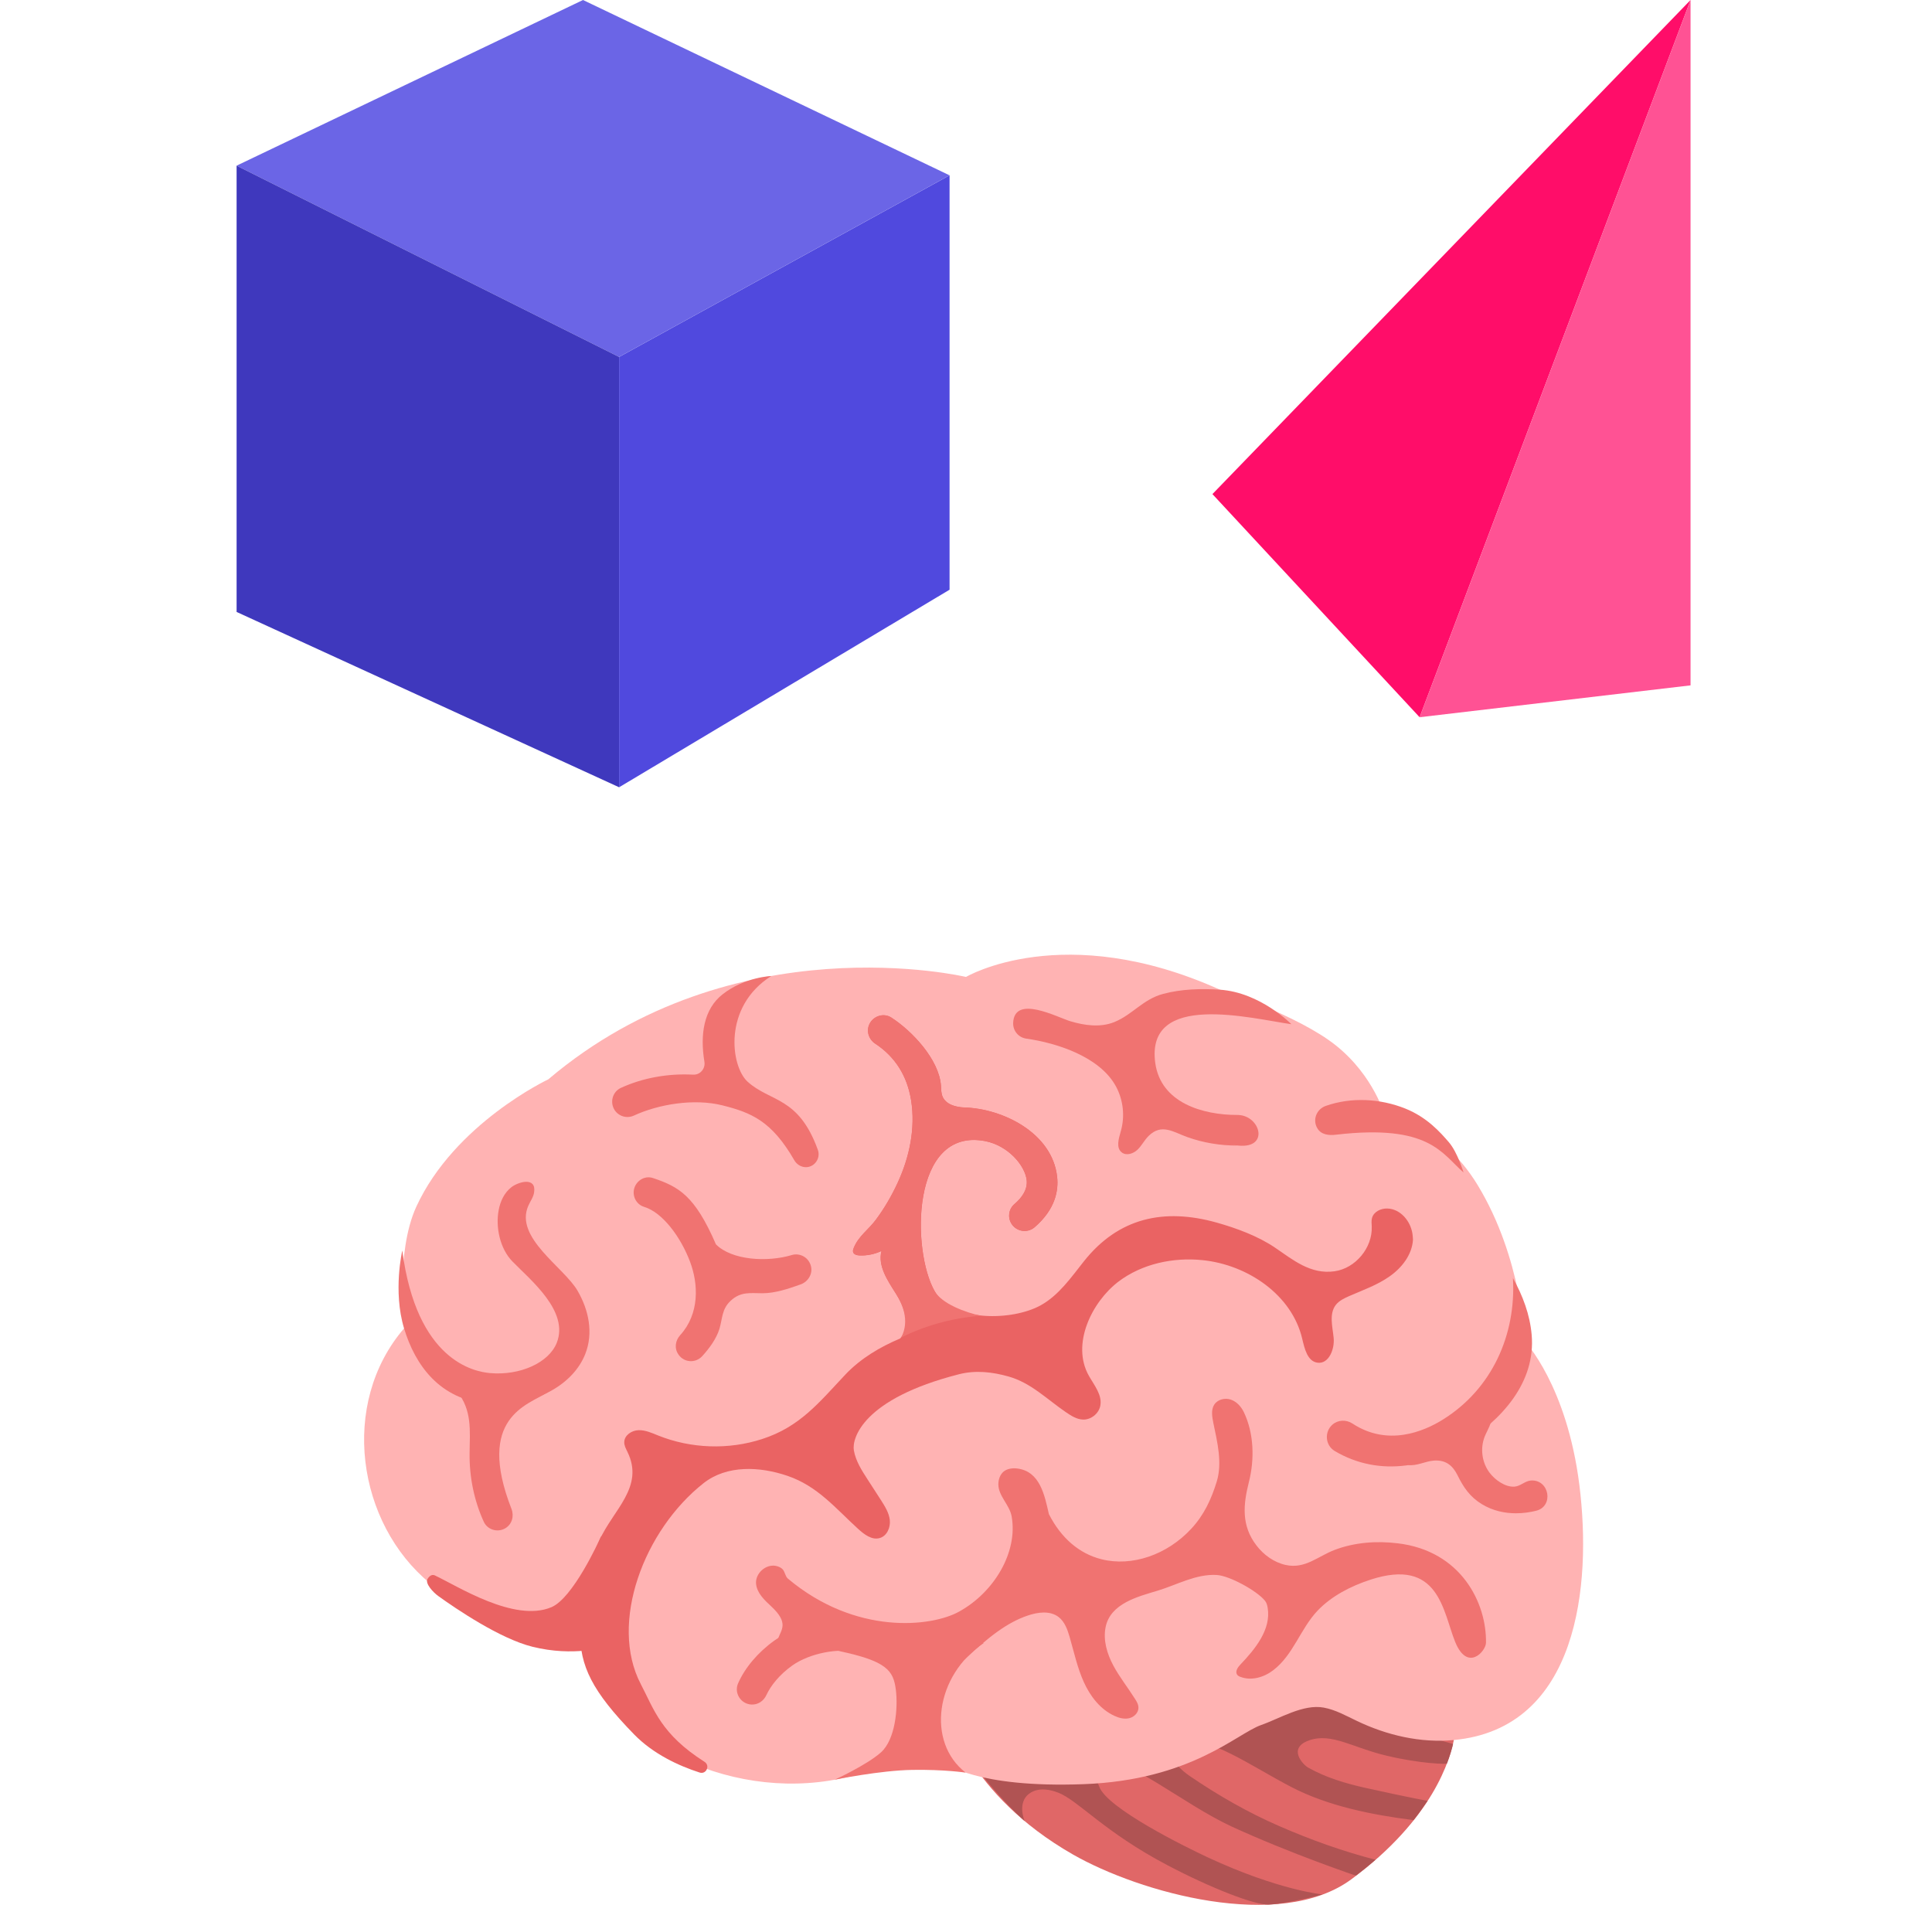 <svg width="71" height="70" viewBox="0 0 71 70" fill="none" xmlns="http://www.w3.org/2000/svg">
<path d="M34.843 62.943C34.843 62.943 35.544 65.93 39.432 68.151C41.882 69.551 47.034 71.003 49.664 69.059C52.658 66.846 53.304 64.654 53.446 63.847C53.589 63.041 53.161 60.816 53.161 60.816L48.234 59.063C48.234 59.063 40.088 61.052 39.946 61.052C39.807 61.056 34.843 62.943 34.843 62.943Z" fill="#E06767"/>
<path d="M53.175 64.808C53.284 64.527 53.352 64.286 53.401 64.088C52.53 63.855 51.521 63.48 50.605 63.09C50.68 63.056 50.755 63.022 50.827 62.984C51.277 62.755 51.72 62.489 52.039 62.099C52.384 61.679 52.541 61.135 52.523 60.59L48.234 59.063C48.234 59.063 40.088 61.052 39.945 61.052C39.803 61.052 34.842 62.939 34.838 62.943C34.775 62.966 35.3 64.069 35.334 64.125C35.81 65.014 36.906 66.253 37.656 66.924C37.656 66.924 37.311 66.129 37.964 65.832C38.253 65.701 38.602 65.765 38.898 65.881C39.641 66.178 40.572 67.318 42.898 68.541C44.478 69.374 46.102 70.012 46.628 69.99C47.33 69.96 48.602 69.618 48.602 69.618C48.602 69.618 46.981 69.465 44.377 68.252C43.589 67.885 40.673 66.451 40.395 65.652C40.317 65.427 40.035 65.029 40.545 64.804C41.326 64.455 43.453 66.29 45.281 67.131C47.457 68.129 49.828 68.928 49.828 68.928C50.084 68.733 50.324 68.538 50.549 68.343C49.337 68.031 48.151 67.603 47.007 67.104C45.866 66.609 44.748 65.967 43.716 65.262C43.059 64.812 42.605 64.054 43.311 63.956C44.467 63.795 45.96 64.894 47.457 65.671C48.808 66.373 50.429 66.695 51.949 66.887C52.144 66.643 52.463 66.178 52.463 66.178C52.463 66.178 51.889 66.08 50.193 65.705C49.45 65.54 48.729 65.326 48.069 64.954C47.896 64.857 47.292 64.238 48.117 63.953C48.943 63.667 49.727 64.234 50.973 64.523C52.222 64.819 53.164 64.834 53.175 64.808Z" fill="#B05353"/>
<path d="M56.032 49.285C56.032 49.285 55.938 46.246 54.306 43.555C52.899 41.236 50.892 41 50.892 41C50.892 41 50.494 39.541 49.098 38.422C47.702 37.304 44.832 36.37 44.832 36.37C39.083 33.781 35.5 35.901 35.5 35.901C35.5 35.901 26.975 33.875 20.15 39.664C20.15 39.664 16.705 41.285 15.298 44.347C14.521 46.043 14.855 48.809 14.855 48.809C12.465 51.585 13.122 55.983 15.805 58.185C17.084 59.232 18.664 59.926 20.311 60.103C20.956 60.17 21.283 60.016 21.553 60.673C21.951 61.641 22.262 62.635 23.061 63.33C23.876 64.035 24.825 64.583 25.834 64.958C27.793 65.682 30.007 65.761 31.984 65.052C32.641 64.816 34.746 64.793 34.746 64.793C34.746 64.793 35.86 65.712 39.815 65.566C43.77 65.42 45.44 63.712 46.344 63.393C47.038 63.15 47.89 62.613 48.648 62.752C49.079 62.831 49.466 63.052 49.86 63.239C50.963 63.769 52.201 64.058 53.417 63.945C58.013 63.521 58.497 58.227 58.043 54.587C57.586 50.913 56.032 49.285 56.032 49.285Z" fill="#FFB3B3"/>
<path d="M22.082 56.471C21.988 56.684 21.05 58.733 20.262 59.063C18.9 59.637 16.791 58.272 15.984 57.896C15.827 57.821 15.722 58.009 15.722 58.009C15.59 58.178 15.932 58.527 16.105 58.651C16.772 59.131 18.375 60.219 19.564 60.515C21.099 60.898 22.251 60.515 22.251 60.515C22.251 60.515 22.671 57.442 22.705 57.303C22.738 57.165 22.705 55.941 22.705 55.941L22.082 56.471Z" fill="#EA6363"/>
<path d="M35.488 65.142C35.488 65.142 34.715 65.022 33.529 65.041C32.344 65.059 30.674 65.401 30.674 65.401C30.674 65.401 31.852 64.864 32.377 64.395C32.903 63.922 33.008 62.774 32.921 62.091C32.831 61.393 32.595 61.041 30.809 60.669L36.16 60.373C34.366 61.566 34.04 64.024 35.488 65.142Z" fill="#F07371"/>
<path d="M51.687 53.851C50.756 53.975 49.852 53.799 49.049 53.322C48.7 53.112 48.662 52.617 48.97 52.35C49.176 52.174 49.473 52.163 49.702 52.313C51 53.165 52.321 52.606 53.026 52.167C54.827 51.045 55.72 49.056 55.6 46.97C55.96 47.608 56.223 48.313 56.287 49.041C56.448 50.808 55.176 52.185 53.754 53.075C53.075 53.502 52.373 53.761 51.687 53.851Z" fill="#F07371"/>
<path d="M55.709 55.611C55.303 55.611 54.864 55.525 54.448 55.27C54.02 55.007 53.78 54.654 53.566 54.219C53.39 53.863 53.142 53.641 52.688 53.675C52.369 53.701 52.062 53.882 51.743 53.837C52.167 53.086 52.846 52.486 53.645 52.159C54.013 52.009 54.425 51.915 54.801 52.032C54.842 52.294 54.666 52.538 54.564 52.786C54.388 53.225 54.459 53.75 54.745 54.125C54.94 54.381 55.311 54.654 55.653 54.632C55.878 54.617 56.035 54.426 56.257 54.407C56.943 54.358 57.116 55.364 56.441 55.521C56.223 55.574 55.975 55.611 55.709 55.611Z" fill="#F07371"/>
<path d="M49.105 41.698C48.831 41.732 48.553 41.702 48.411 41.462C48.227 41.15 48.381 40.76 48.722 40.64C49.664 40.31 50.722 40.37 51.642 40.737C52.445 41.06 52.929 41.608 53.248 41.979C53.566 42.351 53.784 43.086 53.784 43.086C52.985 42.392 52.531 41.3 49.105 41.698Z" fill="#F07371"/>
<path d="M45.511 40.974C44.7 40.94 45.488 40.974 45.481 40.974C44.197 40.974 42.663 40.531 42.456 39.068C42.085 36.404 46.017 37.439 47.458 37.638C47.458 37.638 46.321 36.471 44.832 36.37C44.137 36.325 43.421 36.344 42.745 36.524C42.002 36.722 41.627 37.282 40.952 37.559C40.441 37.766 39.86 37.687 39.335 37.529C38.851 37.383 37.278 36.539 37.233 37.589C37.222 37.878 37.428 38.126 37.71 38.167C38.851 38.328 40.426 38.839 41.012 39.927C41.282 40.426 41.346 41.03 41.188 41.574C41.113 41.841 41.004 42.182 41.226 42.351C41.395 42.482 41.654 42.396 41.807 42.246C41.961 42.096 42.059 41.893 42.212 41.743C42.693 41.27 43.128 41.608 43.638 41.788C44.227 41.998 44.85 42.099 45.477 42.099C45.492 42.099 44.378 41.991 45.518 42.099C46.655 42.205 46.318 41.008 45.511 40.974Z" fill="#F07371"/>
<path d="M27.474 39.751C26.851 39.188 26.555 36.996 28.345 35.867C28.345 35.867 27.369 35.901 26.555 36.539C25.86 37.083 25.722 38.025 25.887 39.019C25.928 39.274 25.729 39.507 25.47 39.492C24.54 39.443 23.613 39.612 22.814 39.98C22.51 40.122 22.405 40.505 22.585 40.79C22.659 40.905 22.773 40.989 22.905 41.027C23.037 41.064 23.178 41.052 23.302 40.993C24.198 40.58 25.504 40.358 26.551 40.621C27.613 40.888 28.36 41.195 29.192 42.64C29.335 42.884 29.643 42.97 29.875 42.812C30.055 42.689 30.131 42.456 30.055 42.253C29.343 40.287 28.314 40.509 27.474 39.751Z" fill="#F07371"/>
<path d="M29.796 46.508C29.776 46.437 29.741 46.37 29.695 46.311C29.649 46.252 29.591 46.204 29.526 46.168C29.46 46.132 29.389 46.109 29.314 46.101C29.24 46.093 29.165 46.1 29.094 46.122C28.193 46.392 26.891 46.313 26.31 45.728C25.533 43.931 24.944 43.612 24.002 43.293C23.627 43.165 23.252 43.488 23.289 43.878C23.312 44.099 23.458 44.287 23.672 44.351C24.34 44.55 25.012 45.447 25.357 46.362C25.672 47.191 25.709 48.283 24.997 49.064C24.813 49.266 24.775 49.559 24.936 49.78L24.944 49.792C25.15 50.077 25.563 50.099 25.803 49.84C26.058 49.563 26.325 49.203 26.437 48.839C26.554 48.452 26.52 48.107 26.854 47.799C27.225 47.454 27.578 47.525 28.024 47.525C28.482 47.525 28.974 47.36 29.405 47.206C29.698 47.112 29.886 46.801 29.796 46.508Z" fill="#F07371"/>
<path d="M18.292 51.596C18.165 51.596 18.041 51.593 17.909 51.581C16.172 51.431 15.26 50.182 14.848 48.812C14.435 47.443 14.784 45.953 14.784 45.953C15.309 50.005 17.422 50.407 18.007 50.459C19.114 50.557 20.172 50.077 20.461 49.345C20.919 48.189 19.515 47.056 18.829 46.354C18.375 45.889 18.206 45.097 18.326 44.471C18.386 44.148 18.529 43.833 18.795 43.627C19.058 43.424 19.718 43.24 19.628 43.818C19.602 43.998 19.485 44.148 19.414 44.313C18.9 45.484 20.727 46.568 21.226 47.435C21.635 48.137 21.815 48.985 21.508 49.758C21.073 50.861 19.756 51.596 18.292 51.596Z" fill="#F07371"/>
<path d="M17.891 51.296C18.195 51.334 18.506 51.281 18.78 51.146C19.043 51.019 19.279 50.816 19.568 50.793C19.707 50.786 19.88 50.868 19.857 51.004C19.85 51.052 20.169 51.142 20.127 51.169C19.381 51.634 17.489 52.095 18.795 55.446C18.9 55.712 18.818 56.013 18.574 56.159C18.289 56.332 17.91 56.219 17.775 55.915C17.418 55.131 17.246 54.264 17.257 53.401C17.268 52.561 17.354 51.825 16.792 51.124C16.732 51.052 16.668 50.951 16.716 50.872C16.747 50.823 16.807 50.805 16.863 50.79C17.096 50.73 17.343 50.666 17.579 50.715C17.685 50.737 18.859 51.386 18.87 51.364" fill="#F07371"/>
<path d="M51.364 56.714C50.587 56.621 49.788 56.677 49.052 56.955C48.429 57.191 47.964 57.667 47.248 57.51C46.82 57.416 46.441 57.142 46.174 56.793C45.612 56.062 45.687 55.292 45.897 54.459C46.107 53.634 46.084 52.677 45.713 51.9C45.615 51.694 45.45 51.51 45.236 51.435C45.019 51.36 44.752 51.424 44.625 51.615C44.497 51.81 44.546 52.069 44.591 52.298C44.737 53 44.925 53.758 44.715 54.444C44.516 55.097 44.242 55.683 43.773 56.185C42.884 57.142 41.593 57.581 40.478 57.3C39.657 57.093 38.993 56.519 38.546 55.641C38.389 54.955 38.224 54.062 37.372 53.964C37.199 53.945 37.011 53.972 36.88 54.08C36.749 54.193 36.689 54.373 36.689 54.546C36.689 54.977 37.102 55.3 37.177 55.724C37.413 57.022 36.55 58.508 35.24 59.228C34.227 59.788 31.447 60.103 28.956 58.013C28.85 57.923 28.85 57.75 28.749 57.656C28.682 57.596 28.595 57.559 28.509 57.544C28.137 57.472 27.751 57.825 27.785 58.2C27.815 58.542 28.096 58.804 28.348 59.037C29 59.645 28.708 59.889 28.595 60.215C28.569 60.298 28.52 60.373 28.513 60.459C28.49 60.699 28.858 60.62 29.098 60.602C29.338 60.583 29.556 60.452 29.788 60.384C30.081 60.302 31.421 60.793 31.683 60.849C32.445 61.014 32.708 61.09 33.364 61.09C34.186 61.09 34.884 61.514 35.484 60.951C36.34 60.151 37.004 59.63 37.762 59.371C38.137 59.243 38.587 59.18 38.903 59.423C39.128 59.596 39.229 59.885 39.308 60.155C39.469 60.711 39.589 61.277 39.826 61.806C40.062 62.331 40.437 62.823 40.963 63.059C41.128 63.135 41.315 63.183 41.495 63.142C41.675 63.101 41.833 62.947 41.837 62.767C41.841 62.643 41.777 62.53 41.709 62.429C41.45 62.016 41.143 61.634 40.914 61.206C40.685 60.778 40.535 60.279 40.629 59.803C40.801 58.921 41.822 58.673 42.553 58.452C43.255 58.238 43.957 57.836 44.711 57.878C45.184 57.904 46.186 58.456 46.486 58.823C46.546 58.898 46.572 58.992 46.587 59.09C46.715 59.881 46.133 60.594 45.582 61.172C45.484 61.273 45.383 61.427 45.465 61.544C45.495 61.585 45.54 61.607 45.585 61.622C45.983 61.776 46.448 61.641 46.786 61.382C47.529 60.819 47.788 59.855 48.422 59.187C48.944 58.643 49.645 58.287 50.354 58.054C52.891 57.221 53.022 59.217 53.476 60.335C53.93 61.453 54.602 60.681 54.609 60.373C54.636 58.913 53.701 56.992 51.364 56.714Z" fill="#F07371"/>
<path d="M27.61 62.639C27.223 62.617 26.968 62.215 27.125 61.859C27.377 61.288 27.85 60.722 28.461 60.286C29.392 59.626 30.322 59.506 31.257 59.772L31.448 60.725C30.844 60.553 29.763 60.744 29.114 61.206C28.645 61.54 28.322 61.949 28.165 62.29C28.064 62.511 27.85 62.654 27.61 62.639Z" fill="#F07371"/>
<path d="M51.908 45.345C51.837 44.869 51.465 44.426 50.985 44.411C50.748 44.403 50.486 44.527 50.422 44.756C50.392 44.857 50.407 44.97 50.411 45.075C50.441 45.855 49.814 46.61 49.041 46.718C48.167 46.842 47.521 46.302 46.861 45.852C46.231 45.424 45.443 45.135 44.715 44.929C42.775 44.385 41.105 44.749 39.833 46.351C39.36 46.947 38.91 47.6 38.246 47.968C37.203 48.546 35 48.587 34.351 47.454C33.499 45.972 33.469 41.417 36.201 41.934C37.045 42.096 37.672 42.828 37.732 43.371C37.769 43.717 37.556 44.017 37.282 44.25C37.181 44.336 37.114 44.456 37.093 44.587C37.073 44.718 37.099 44.853 37.169 44.966C37.349 45.263 37.754 45.326 38.017 45.105C38.786 44.445 38.906 43.751 38.85 43.248C38.674 41.645 36.869 40.741 35.435 40.7C35.12 40.689 34.756 40.587 34.636 40.291C34.584 40.163 34.591 40.025 34.58 39.889C34.505 38.933 33.526 37.893 32.76 37.398C32.479 37.214 32.1 37.334 31.953 37.634C31.83 37.893 31.927 38.197 32.167 38.355C32.895 38.835 33.338 39.533 33.484 40.434C33.65 41.469 33.424 42.527 32.989 43.469C32.771 43.942 32.505 44.4 32.194 44.82C31.927 45.184 31.548 45.428 31.376 45.863C31.357 45.912 31.338 45.964 31.353 46.013C31.379 46.107 31.496 46.133 31.593 46.137C31.871 46.148 32.149 46.088 32.396 45.972C32.254 46.523 32.621 47.06 32.925 47.54C33.229 48.02 33.473 48.673 33.128 49.127C33.113 49.146 33.094 49.165 33.079 49.188C32.34 49.499 31.627 49.923 31.072 50.508C30.115 51.521 29.406 52.433 28.006 52.883C26.768 53.285 25.391 53.236 24.186 52.752C23.954 52.658 23.717 52.55 23.466 52.557C23.215 52.565 22.948 52.741 22.941 52.992C22.937 53.12 23.001 53.236 23.057 53.352C23.695 54.647 22.524 55.487 22.025 56.613C21.556 57.664 21.316 58.816 21.316 59.968C21.316 61.225 21.747 62.14 23.305 63.739C24.01 64.459 24.933 64.887 25.71 65.138C25.954 65.217 26.108 64.883 25.89 64.744C24.288 63.724 24.036 62.819 23.549 61.889C22.378 59.649 23.657 56.234 25.86 54.501C26.712 53.833 27.92 53.885 28.948 54.238C30.051 54.617 30.704 55.427 31.533 56.182C31.758 56.388 32.047 56.609 32.336 56.519C32.599 56.441 32.73 56.129 32.7 55.859C32.67 55.589 32.516 55.349 32.37 55.12C32.209 54.868 32.047 54.617 31.882 54.365C31.668 54.035 31.447 53.69 31.379 53.3C31.304 52.876 31.68 51.409 35.244 50.501C35.848 50.347 36.464 50.414 37.072 50.587C37.889 50.82 38.475 51.42 39.161 51.889C39.353 52.02 39.563 52.159 39.796 52.167C40.088 52.178 40.373 51.957 40.434 51.668C40.516 51.27 40.216 50.913 40.017 50.561C39.357 49.398 40.126 47.844 41.098 47.101C41.968 46.441 43.113 46.197 44.197 46.309C45.848 46.478 47.476 47.581 47.855 49.195C47.942 49.559 48.047 50.028 48.418 50.077C48.831 50.133 49.052 49.581 49.011 49.165C48.97 48.748 48.835 48.279 49.094 47.949C49.214 47.799 49.394 47.713 49.57 47.634C50.077 47.413 50.606 47.229 51.06 46.91C51.514 46.595 51.893 46.111 51.926 45.559C51.923 45.495 51.919 45.42 51.908 45.345Z" fill="#EA6363"/>
<path d="M31.59 46.133C31.867 46.144 32.145 46.084 32.393 45.968C32.25 46.52 32.618 47.056 32.922 47.536C33.143 47.889 33.451 48.516 33.117 49.157C33.117 49.157 33.62 48.876 34.434 48.64C35.248 48.403 36.044 48.351 36.044 48.351C35.466 48.231 34.61 47.904 34.348 47.45C33.496 45.968 33.466 41.413 36.198 41.931C37.042 42.092 37.668 42.824 37.728 43.368C37.766 43.713 37.552 44.013 37.278 44.246C37.177 44.332 37.111 44.452 37.09 44.583C37.069 44.715 37.096 44.849 37.166 44.962C37.346 45.259 37.751 45.323 38.014 45.101C38.783 44.441 38.903 43.747 38.847 43.244C38.67 41.642 36.865 40.737 35.432 40.696C35.117 40.685 34.753 40.584 34.633 40.287C34.58 40.16 34.588 40.021 34.577 39.886C34.502 38.929 33.522 37.889 32.757 37.394C32.475 37.21 32.096 37.33 31.95 37.631C31.826 37.889 31.924 38.193 32.164 38.351C32.892 38.831 33.335 39.529 33.481 40.43C33.646 41.465 33.421 42.523 32.986 43.465C32.768 43.938 32.502 44.396 32.19 44.816C31.924 45.18 31.545 45.424 31.372 45.859C31.353 45.908 31.335 45.961 31.35 46.009C31.376 46.103 31.492 46.129 31.59 46.133Z" fill="#F07371"/>
<path d="M62.127 0L44.556 18.157L52.17 26.357L62.127 0Z" fill="#FF0D69"/>
<path d="M62.127 0L52.17 26.357L62.127 25.186V0Z" fill="#FF5294"/>
<path d="M34.896 6.443L22.752 13.117V28.931L34.896 21.671V6.443Z" fill="#5049DE"/>
<path d="M21.425 0L8.695 6.088L22.752 13.117L34.896 6.443L21.425 0Z" fill="#6B65E6"/>
<path d="M22.752 13.117L8.695 6.088V22.488L22.752 28.931V13.117Z" fill="#3F38BD"/>
</svg>
